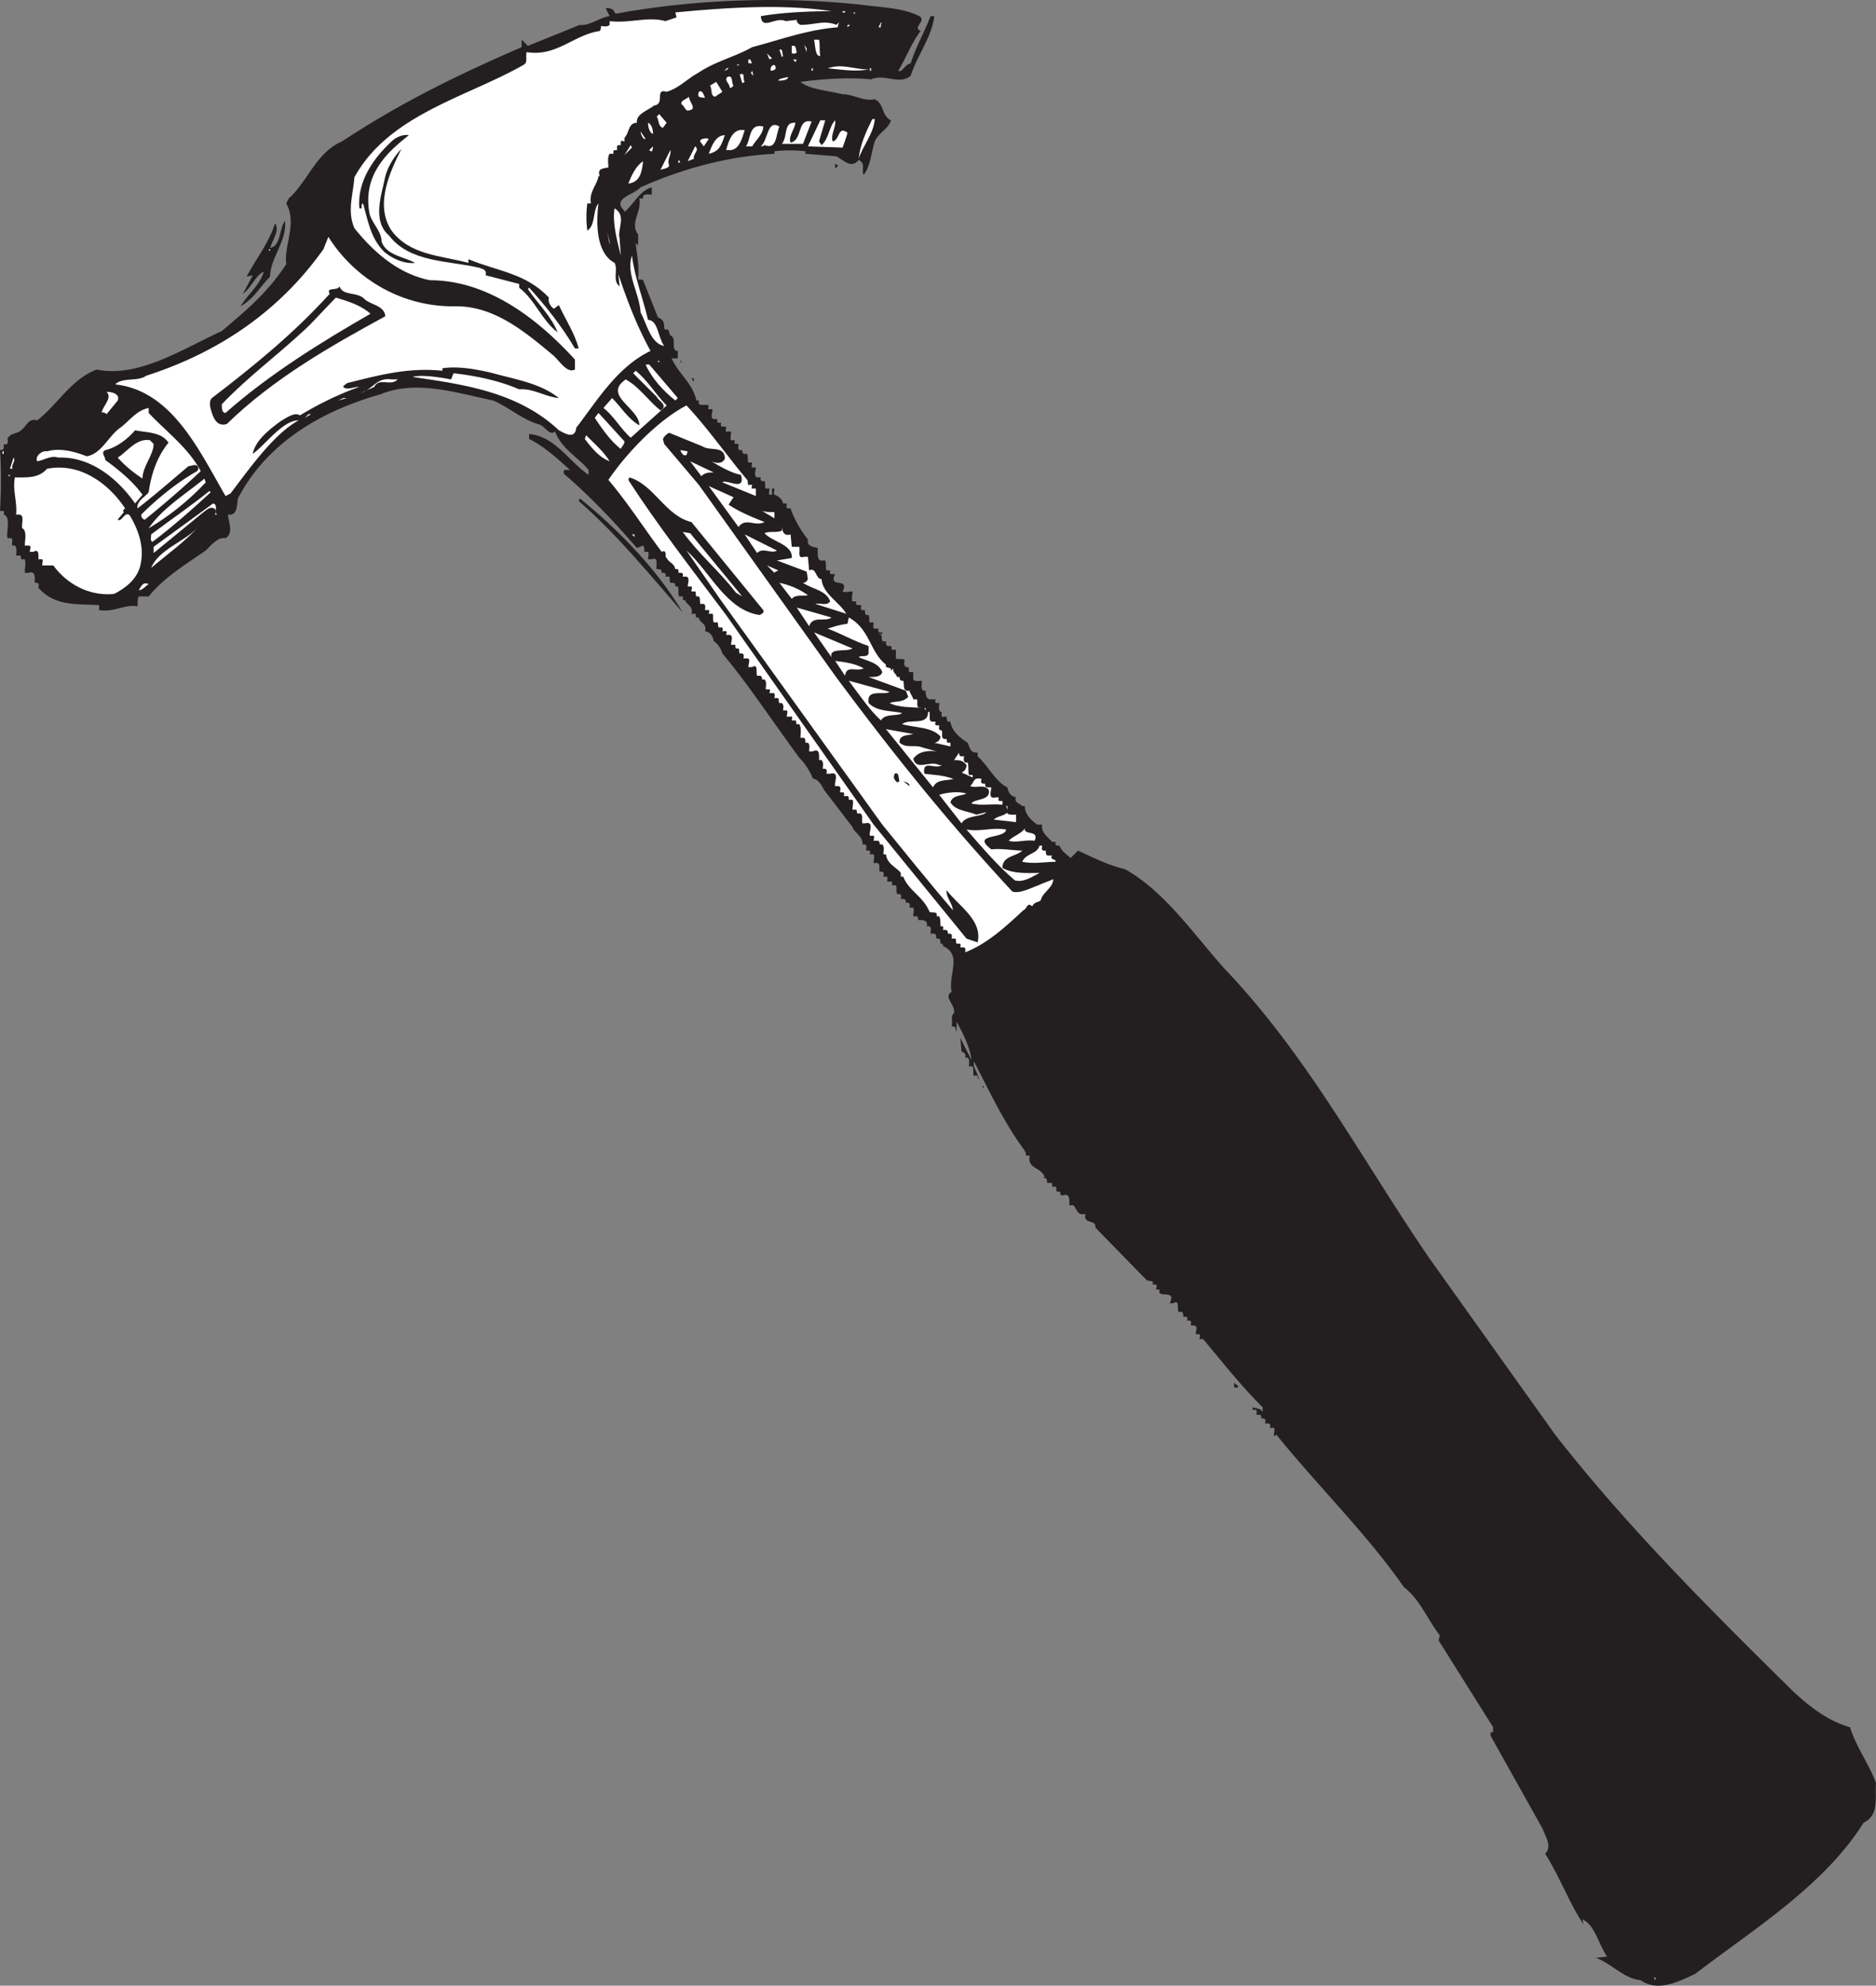 <svg xmlns="http://www.w3.org/2000/svg" width="204.48" height="216.308"><rect width="100%" height="100%" fill="#808080" stroke="none"/><path fill="#231f20" d="M100.215 1.759c.808.543-.813 1.215.133 1.62-.946 1.22-1.618 2.973-2.43 4.325.406.27.676-.676 1.352-.812.539-1.754 1.484-3.375 2.16-5.133h.406c-.274 2.297-1.89 4.324-2.566 6.484-1.215 1.082-2.836-.27-4.325.406-2.566-.27-5.672 0-7.695.27.945.812 2.969.945 4.59 1.351 1.215 0 2.297.809 3.512.54 1.082.539.675 1.757 1.757 2.296-.273.946-1.351 1.352-1.757 2.297-.407 1.215-.407 2.567-1.215 3.645-.27-.54.27-1.215-.54-1.621-.812.945-1.488.136-2.433-.403l-3.375-.273v-.27a14.344 14.344 0 0 0-3.375 0v.27c-5.133.273-9.996 1.621-14.59 3.648-.672.809-3.238 1.215-1.754 2.567v.133c1.082-.942 1.621-2.293 2.973-2.7v.809c-.273 0-.676-.133-.945.137v.27h-.407c.27 1.484-1.082 2.702-.136 3.917v1.215l-.27-.27c.137 1.215.406 2.567.27 3.918.136.133.406 0 .543.133l1.617 4.055c.406.133.676.402.676.945 0 .133 0 .27.136.403.54-.27.27.543.676.675.54.407-.137 1.621.676 1.621v.813h-.676c.809 1.754 2.297 2.7 2.7 4.59h.269v.406c.273.133.676 0 1.082.133 0 .137-.137.406 0 .406h.406c0 .406-.27.945.133 1.082h.406c0 .133-.136.27.137.403h.27c0 .136-.137.406.132.406h.407c0 .27-.137.676.136.543h.403c0 .402-.133.808 0 .945h.406c0 .133-.137.402.137.402h.27c0 .27-.138.543.132.676h.273c0 .137 0 .406.27.406h.27c.132.407 0 .809.132.946h.406c0 .133-.132.406 0 .539h.407c0 .273-.27.945.133 1.082h.406c0 .133-.133.27.136.406h.27c.137.27 0 .672.137.809h.402c0 .27-.133.539 0 .675h.27v-.675h.273c0 .27-.137.539 0 .675.402.137.809.407.945.946h.403c0 .27-.133.539.136.539h.27c.406 1.215 1.215 2.566 1.89 3.379-.132.808.676.808 1.083.945 0 .54-.137 1.484.539 1.348h.27c.136.406 0 .812.136 1.082h.402c0 .136-.133.406.137.406h.406c-.812 1.621 1.621.27.809 1.89.27.137.676 0 1.082 0 0 .407-.137.81 0 1.083h.402c0 .132-.133.402.274.402h.27c0 .137-.138.543.132.543h.27c0 .133 0 .402.136.539h.27c.136.27 0 .676.136.809h.407c0 .273-.137.675.133.675h.406c0 .137-.137.27.133.407h.273v.136c-.137.133-.273-.136-.406 0 .676 0 0 1.078.808.809 0 .27 0 .539.27.539h.273c.133.137 0 .406.133.406h.406v.946c.27.136.676 0 .946.136 0 .27-.137.54.136.809H99c.133.27 0 .539.133.539h.406v.812c.27.27.676.137.945.137 0 .403-.136.809.137 1.078h.27c0 .27 0 .809.402.946h.676c0 .136-.133.406.136.406h.27c0 .406-.137.676.137.945h.133c0 .27-.133.676.27.54h.269c0 .136 0 .405.136.542h.27c.137 1.078 1.215 1.887 1.89 2.293.27.676.27 1.082 1.083 1.082v.403c1.078.949 2.023 2.84 3.242 3.378.133.676.402.946.945 1.082-.273.54.402.676.672.946h.273c0 .945.809 1.62 1.348 2.023h.543c-.137.946.676 1.352 1.078 1.89h.406c0 .138-.136.274.137.407h.27c.27.676.808.945 1.214 1.352l.809-.813c1.758.813 3.379 1.621 5.133 2.028 4.324 2.433 7.43 7.023 10.804 10.804 9.051 9.457 14.993 20.801 22.286 31.473l13.777 19.312c7.7 9.86 16.613 18.774 25.93 27.957 1.757 1.621 3.78 3.243 6.215 3.918.675 2.16 2.023 3.918 2.835 6.078-.136 1.485.403 3.512-1.351 4.32-4.32 6.891-12.02 11.618-18.367 16.481-1.758.809-4.051 2.024-5.942.676-1.757-.137-3.11-1.758-4.863-2.434l1.215-.132c-.945-1.352-1.352-3.512-2.703-4.055l.136.543c-1.484-2.164-2.566-5.133-4.187-7.7.809-.812 0-1.89-.27-2.702l-5.671-10.13v-.406h.27v-.539l-5.942-9.453.133-.543c-1.352-1.754-2.16-3.914-3.918-5.265-4.051-5.809-9.317-10.942-13.907-16.614l-.136.137c-.407.133.406-1.219-.543-.812 0-.27.136-.54-.27-.54h-.27c0-.136.137-.406-.132-.542h-.27c0-.133 0-.27-.137-.403h-.406c0-.137.137-.543-.136-.543h-.27v-.27c.406.137.95.137 1.082.544v-.543c-2.566-2.567-4.32-4.864-6.484-7.43h-.403c0-.133.133-.402 0-.539h-.406c0-.406.27-.809-.137-.945h-.402c0-.27.133-.403-.137-.54h-.27c0-.136.134-.406-.136-.406h-.27c0-.27 0-.539-.27-.539h-.269c-.136-.406.137-1.351-.539-.945h-.406c.809-1.621-1.484-.406-1.082-1.484h-.402c0-.137.133-.407 0-.543h-.407c.27-.54-.406-.27-.675-.54l-5.54-5.671c.137-.946-1.347-.274-1.077-1.489-.946.27-.946-.675-1.352-.945h-.406c0-.402.136-1.351-.676-1.078h-.27c0-.137 0-.273-.132-.406h-.27c-.137-.137 0-.407-.137-.54h-.406c0-.136.137-.406-.133-.406h-.406c0-.27 0-.539-.27-.539h-.136l.136-.136c-.406-1.082-1.89-.809-1.62-2.297h-.407c0-.133 0-.54-.27-.54h-.136.273c-2.297-3.105-3.78-6.347-5.539-9.726-.136.676.406 1.219.54 1.89-.134.274 0-.671-.54-.269-.136-.402 0-.808-.136-1.078h-.403c0-.27.133-.676-.137-.945h-.27c.138-.406-.132-.543-.405-.676l-.133-1.488c.27.543.808 1.62 1.215 2.433-.137-1.351-.946-2.972-1.621-4.187v1.082c-.137-.137 0-.676-.54-.543.133-.54-.136-1.215.27-1.485.133-.945-1.215-1.757-.27-2.296-.406-1.891 1.215-4.051-.945-4.996 0-.137 0-.27-.136-.27h-.133c0-.273 0-.406-.137-.543h-.27c-.136-.133 0-.54-.27-.54h-.405c0-.269.132-.675-.137-.808h-.27c.137-.543-.27-.675-.675-.675h-.27c0-.137 0-.27-.133-.407h-.406c0-.27.133-.675 0-.945h-.406c0-.137.137-.406-.133-.54h-.27c0-.136 0-.405-.273-.405h-.27c0-.137.137-.407-.132-.54h-.274c-.133-.269 0-.675-.133-.945h-.406c0-.273 0-.543-.133-.406h-.406c0-.27.133-.539-.137-.539h-.27c0-.273.138-.406-.132-.543h-.273c-.133-.27.136-.809-.27-.945h-.402c0-.27.133-.676 0-.946h-.406c0-.132.132-.406-.137-.406h-.27c0-.27.137-.539-.136-.672H94c.137-.812-.945-1.351-1.078-1.894-.945-1.215-2.164-2.836-3.11-4.051-.269-.54-.671-1.215-1.214-1.215-.27-.812-.946-1.754-1.485-2.297-2.699-3.644-5.539-7.968-8.375-11.343a2.45 2.45 0 0 0-.945-1.352c-.133-.676-.402-.945-.945-1.082.27-.809-.676-.945-.676-1.484h-.27c-.132-.137 0-.407-.132-.407h-.407c.27-.808-.539-.945-.675-1.484h-.27c0-.137.137-.406-.137-.406h-.27c-.132-.403 0-.809-.132-1.078h-.27c0-.137 0-.407-.273-.407h-.27c-.132-.27 0-.539-.132-.675h-.407c0-.137.137-.27-.136-.407h-.27c0-.133 0-.402-.27-.402h-.269c-.137-.406.27-1.352-.539-1.082h-.406c0-.27.133-.676 0-.809h-.407c0-.273 0-.543-.132-.68l-.676.274c-2.434-2.836-5.133-5.672-7.969-8.105v-.403h.676c-1.488-1.351-2.836-2.57-4.457-3.379v-.539c2.836.27 4.187 2.836 6.48 4.457v-.539c-1.078-1.351-2.968-2.297-3.644-4.187-.676.539-1.082-.676-1.89-.813-1.759-.539-3.243-1.89-4.864-2.566-3.918-.809-8.375-2.297-12.29-.676-6.214 1.758-12.292 5.133-15.534 11.348-.133.672 0 1.89-1.078 1.754 0 .675.675 2.027-.27 2.566-.812-.133-1.488.676-2.16 1.352-2.164 1.484-4.594 2.972-6.215 4.996h-1.082c-.133.27-.133.675-.133 1.082-1.351-.27-2.566.675-4.187.406v-.543c-2.43-.133-4.864.137-6.617-1.89 0-.27.136-.403-.137-.54h-.27c0-.539.137-1.351-.676-1.082h-.402c0-.539.133-1.078 0-1.484h-.406c0-.137 0-.406-.137-.406h-.402c0-.27.133-.809-.137-1.082h-.27c-.136-.266.133-.672-.136-.809H.812c-.136-.809.403-2.297-.406-2.566 0-.133.133-.403-.136-.403H0c.137-2.297.137-4.863 0-6.62.137 0 .406 0 .406-.27v-.407c.406.27.54-.27.406-.539.27-.675 1.079-.539 1.485-.945.676-.54.808-1.352 1.754-1.082 2.164-1.621 3.648-4.457 6.484-5.535 4.59.945 9.453-2.297 13.64-4.188 2.704-2.297 4.997-4.187 7.024-7.293-.27-2.027 1.215-4.457 0-6.617l.27-.543c2.027-1.754 2.972-4.996 5.808-6.21C43.625 11.215 49.973 8.11 56.86 5.137v-.813l.676.676 5.672-2.293c1.082.133 2.16-.813 3.242-.95L66.043.95c-.133-.133.812-.133.945.406l.137.133C76.039-.13 85.492-.4 94.137.544c1.89.273 4.187.273 6.078 1.215"/><path fill="#fff" d="M90.625 1.22c-2.43 0-5.402.136-7.7.539.138 1.62 1.622 0 2.704.543l1.215-.137c0 .27.133.406.406.543 1.617 0 2.563-.543 3.914 0l.27-.273-.133.539c-3.375.273-6.215 1.351-9.32 2.164-1.891 1.078-3.918 1.484-5.942 2.836-1.215.675-2.027 1.62-3.375 2.027-1.352-.406-.137 1.348-1.352 1.484-.675.54-2.027.946-1.89 1.89-.945 0-.813 1.083-1.352 1.622v.406c-.136 0-.27-.136-.406 0v.403c-.133 0-.406 0-.406.136v.407c-.133 0-.403 0-.403.132v.27h-.406c-.27.406-.136 1.082-.136 1.488-.672.133-1.215.133-.946.946h-.133c-.136.945-1.082 1.753-.812 2.972h-.402a10.795 10.795 0 0 0 0 2.969c.945-.676.539-2.16 1.214-2.969-.27 2.16-.27 5.399 1.754 6.48.407.813-.27 1.891.543 2.567l-.136-1.348c.945 2.836 2.027 5.672 3.511 8.371-3.648 1.758-5.808 5.403-8.101 8.375-.137 1.352-1.352.54-1.89.27-4.462-4.187-10.403-4.996-15.938-5.809.808-.27 2.836 0 4.183.27l.274-.672c2.43.27 4.996.809 7.156 1.754 1.484-.137 2.836.809 4.324.945-2.027-1.62-4.73-2.027-7.16-2.699-1.621-.406-3.781-.812-5.54-.543v.27c-3.78-.403-7.155.543-10.398 1.351-.132.137-.406.27-.406.406.406.407 1.082 0 1.758 0-2.297.809-4.457 1.891-6.484 3.106-.54-.406-1.485.27-2.16.676-1.083.808-2.7 2.027-2.973 3.511 1.351-.945 3.242-3.648 5-3.648-2.703 1.488-5.27 5.133-7.43 7.969l-.539.273c-2.836-4.863-5.809-11.48-12.02-12.156.81-.813 2.43-.27 3.376-.945 7.562-2.434 14.316-6.754 19.312-13.778l.543-1.351c2.969 4.726 8.238 7.699 13.91 7.562 4.184 0 7.426 2.703 10.668 5.403.813.812 1.488 1.894 2.297 1.488v-1.082c-4.188-4.59-9.59-8.645-15.8-8.645-3.38-.672-6.079-2.972-8.24-5.672-.812-1.89-.136-3.648 0-5.539 3.782-6.886 12.427-8.777 18.5-12.289.407-.27.138-.812.274-1.351 3.239.539 5.13-1.89 7.965-2.297.137-.133.137-.406.137-.54.27 0 .676.134.945-.132v-.406c2.16.27 4.188-.543 6.078 0l1.215-.407-.133-.539C79.281.817 85.36.411 90.625 1.22m1.215.136h.27V1.22h-.27v.136m1.215 0h.136v.133h-.136v-.133m2.972 1.618h-.27l.27-.54c.137.137-.136.274 0 .54m-3.648 0v-.266h.273l-.273.266"/><path fill="#fff" d="M89.273 4.325c.137.676 0 1.082.137 1.758-.543.133-.543-1.082-.676-1.758h.54m-1.348 1.352-.274-.809.274.406zm-1.082 0c-.137.27-.406.136-.54.136v-.812c.54-.133.403.406.54.676m-1.484.406-.137.133-.27-.809c.406-.133.27.406.406.676m-1.219.269c-.132.137-.269 0-.269.137l-.27-.676.54.54m3.785-.137.27.406zm-5.946.676h-.406v-.403c.274-.137.274.27.406.403m4.727-.133-.27-.27h.407l-.137.27m-6.347.406v-.137h.269l-.27.137m4.188.27c0 .132-.27.269-.54.269-.136-.539.54-.945.54-.27m10.129.133c-1.485.27-3.106 0-4.457-.132 1.62-.543 2.836.132 4.457.132m-15.262-.132c-.133.132-.27.269-.539.269.27 0 .27-.406.54-.27m9.05.27h.133v-.27h-.133v.27m6.348 0h.132v-.27h-.132v.27m-12.965.27.132-.27.137.54-.27-.27m-.675.945-.27.137-.273-.946c.676-.273.273.54.543.809m-1.219.406c-.133.133-.27.27-.402.27 0-.54-.676-.813-.27-1.215.672-.27.403.676.672.945m5.945-.945c0 .402-.812.402-1.082.402.137-.27.676-.27 1.082-.402m-7.968 2.16c-.54-.137-.27-.809-.54-1.215l.672-.406.676 1.082-.808.539m-1.082.133c-.27-.133-.946.137-.676-.672.406-.27.543.402.676.672m-1.754 1.351c-.406.137-.406-.402-.813-.675-.133-.403.543-.54.813-.809 0 .539.945 1.352 0 1.484m-2.16 0 .539.543zm-.676 1.891c-.543-.133-.406-.809-.676-1.215l.27-.27.812.946-.406.539m23.094-.945c-.133 1.62-1.352 2.972-1.754 4.324.132-1.488.808-2.973 1.484-4.324h.27m-7.832 2.703h-2.297c.675-.813.136-2.43 1.484-2.297-.133.809-.809 1.484-.539 2.16 1.352-.27.676-2.7 2.297-2.293l-.945 2.43m1.753-.27.27.403c.812-.676.812-2.024 1.488-2.7.133.676-.543 1.621-.273 2.297.812-.136.543-1.758 1.62-.945-.132.539-.401 1.215-.538 1.621l-3.781-.137 1.351-2.836h.54l-.677 2.297m-18.097-.813c-.406-.132-.54-.808-.54-1.214.407.137.54.809.54 1.215m13.777-.809c-.406.945-.27 2.567-1.621 2.024-.137.136-.27.136-.406.136.812-.675.676-2.972 2.027-2.16m-1.758 0c0 .809-.808 1.485-1.215 2.16h-.675c.543-.675.27-2.566 1.89-2.16m-2.023.403c-.27.812-.543 2.027-1.488 2.164h-.54c.27-.946.676-2.434 2.028-2.164m-10.805.945c-.27.137-.543-.54-.543-.809l.543.809"/><path fill="#231f20" d="M44.57 14.727c-2.433 1.891-4.996 4.32-4.324 8.372.137 1.082 1.352 2.027 1.352 3.242.539 1.488 2.433 1.62 3.648 2.297-1.082.136-2.434-.403-3.379-1.215-1.484-1.485-1.754-3.375-2.293-5.266-.27.133-.136.403-.136.54h-.27c-.27-2.973 1.621-5.54 3.512-7.294.402-.406 1.215-.812 1.89-.676"/><path fill="#fff" d="M79.008 14.727c-.403 1.079-.54 1.754-1.754 2.024.27-.672.676-2.024 1.754-2.024m-2.293 1.215-.406-.539c0-.273.539-.406.945-.273l-.54.812m-8.644.946.676-1.082.133.273-.809.809m2.973-.407c-.137 0-.137 0-.273-.132l.406-.407c0-.136 0 .407-.133.54m4.59.812-.676.27.813-1.622c.539.407-.27.809-.137 1.352"/><path fill="#231f20" d="M42.68 25.126c2.023 2.703 5.402 2.703 8.375 3.512v-.403c3.238 1.348 6.21 1.485 8.777 4.184-.137.406.133.945.54 1.215l.542-.403c.672 1.485 1.754 3.106 2.16 4.727h-.406c-1.352-2.297-3.242-4.727-4.996-6.617l-.137.133c1.082 1.62 2.567 2.972 3.242 4.73-1.757-1.352-2.43-3.512-4.187-4.863v-.406l-3.649-.946c.137-.676-.402-.676-.671-.812-3.38-.809-7.567-.54-9.86-3.512-1.89-1.617-.812-4.457-.406-6.48.27-1.083 1.078-2.297 1.754-2.973-1.215 2.43-2.969 6.078-1.078 8.914"/><path fill="#fff" d="M72.934 17.97c0 .402-.676.402-.946.539l1.078-2.16c.137.539-.402 1.078-.132 1.62m.945-.269.133-.273.136.273h-.27m-5.401 2.293c.402-.945.808-1.89 1.62-2.43-.136 1.079-.273 2.297-1.62 2.43"/><path fill="#231f20" d="m91.3 18.102-.269.27v-.54c.133.138.403.138.27.27"/><path fill="#fff" d="m67.531 25.938.133 1.891c-.406-1.621-.945-3.648-.676-5.133 1.352.809.27 2.297.543 3.242"/><path fill="#231f20" d="M29.441 30.126c-1.078 1.078-1.753 2.43-3.238 3.238.945-1.484 2.024-2.16 2.567-3.781-.946.406-1.352 1.758-2.297 2.434l1.078-2.028-.672.137c1.078-2.027 2.43-3.649 3.105-5.809.54.809-.27 1.754-.543 2.7 1.22-.27.946-2.024 1.622-2.97.269 2.16-1.622 4.052-1.622 6.079"/><path fill="#fff" d="m66.45 26.614-.27-1.351.27 1.078zm-37.141.672h.132v-.133h-.132v.133m41.328 7.566c1.078 0 1.078 1.891 1.754 2.836-1.485-.27-1.891-2.433-2.567-3.648-.133-2.16-1.62-4.184-.945-6.211.273 2.297 1.219 4.727 1.758 7.023M27.824 29.45l-.273.406zm0 0"/><path fill="#231f20" d="M39.707 32.556c.676.675 2.16.675 2.297 1.89-5.941 3.242-12.156 6.754-17.29 11.75-.944.27-1.347-.406-1.62-1.215-.133-.406-.403-1.214 0-1.62 4.593-3.512 8.914-7.024 12.832-11.344-.406-.813.812-.274 1.082-.813.402 1.082 1.89.54 2.699 1.352"/><path fill="#fff" d="M40.383 34.177c-5.403 3.105-11.074 6.617-15.801 10.804-.406 0-.406-.539-.406-.945 3.105-3.242 6.21-5.402 9.59-8.644l2.836-2.973c1.351.406 2.703.812 3.78 1.758m32.008 4.05.137.407zm0 0"/><path fill="#231f20" d="m74.281 39.579-.133-.27h.133zm0 0"/><path fill="#fff" d="M71.715 39.442h.137v-.132h-.137v.132m2.164 3.918-.27.27c-1.351-1.078-2.566-2.43-3.242-3.918h.403l3.109 3.648m-1.215.809-3.918 3.512c-1.082-.946-1.89-2.43-2.973-3.239l.946-1.082c.945.946 1.758 2.297 2.972 2.973 0-1.89-4.05-3.242-1.488-5 1.488.812 2.434 2.297 3.785 3.379.946-.543-.273-1.082-.406-1.488l-2.566-2.563.27-.273c1.35 1.082 2.16 2.566 3.378 3.78"/><path fill="#231f20" d="m75.633 41.606-.27-.406h.27zm0 0"/><path fill="#fff" d="M43.355 41.333c-.812.812-2.027-.27-2.566.812l-1.484.676c1.347-.406 1.754-1.758 3.375-1.488h.675"/><path fill="#231f20" d="m52.27 41.876.132.133zm0 0"/><path fill="#fff" d="m12.832 43.63-1.215 1.488c-.137-.137-.406-.273-.543-.137.137-.812 1.215-1.62.543-2.296.672 0 1.485.269 1.215.945m24.039 0 .54-.27h.405l-.945.27m44.57 8.644c.133.137 0 .407.133.543h.406c0 .133-.132.403 0 .403h.407v.812l-3.649-1.488c.407-.406 2.567 1.082 2.028-.809-1.215-.27-2.297-.945-3.243-1.488 0 0 1.082.543 1.485-.27 0-1.484-1.617-.808-2.43-1.351l-3.644-1.484a1.63 1.63 0 0 0-.676.675l.133.54 3.78 4.46 14.86 20.797c6.211 8.375 12.29 15.938 19.313 23.504.808.27 2.027-.406 2.836-.676.539-.273 1.082-.406 1.62-.675 0 .945-1.214 1.484-1.35 2.293-.27.273-.677.136-.946.675-.54-.539-.54.27-.945.407-1.891 1.757-3.918 3.648-6.348 4.593 0-.136.137-.543-.27-.543h-.27c0-.132.134-.402-.136-.402h-.27c-.136-.273 0-.406-.136-.543h-.402c0-.133.132-.402-.137-.539h-.27c0-.133 0-.406-.27-.406h-.269c0-.133.133-.403-.136-.403h-.133c0-.406 0-.812-.137-1.082h-.27c.133-.675-.675-.27-.812-.539-.672-1.62-2.293-2.297-2.836-3.781h-.27v-.406c-.539-.676-1.484-.946-1.62-2.028h-.27c0-.406.137-.808-.133-1.078h-.273c0-.136 0-.406-.27-.406h-.402c0-.137.133-.406 0-.539h-.406c-.137-.406.539-1.621-.543-1.352H94c-.133-.406.137-.945-.27-1.082h-.27c-.136-.132 0-.27-.136-.406h-.402c0-.402.133-.808 0-1.078h-.406c0-.137 0-.406-.137-.406h-.402c0-.133.132-.406-.137-.406h-.27c0-.27.133-.54-.136-.676h-.403c-.136-.403.54-1.621-.543-1.348h-.402c0-.137.133-.406-.137-.543h-.27c0-.27.133-.672-.136-.945h-.27c0-.406.137-1.348-.675-.946h-.403c0-.402.133-.675-.136-.945h-.27c0-.27 0-.539-.27-.539h-.269c0-.406.133-1.082-.137-1.484h-.27c-.136-.137 0-.407-.136-.407h-.402c0-.136.132-.542-.137-.406h-.406c0-.27.136-.539 0-.676h-.403c0-.27.133-.539-.136-.808h-.27c-.137-.137 0-.406-.137-.543h-.402c0-.133.133-.54-.137-.54h-.406c0-.132.137-.405 0-.405h-.402c0-.403.133-.809-.137-1.079h-.27c0-.136 0-.406-.269-.406h-.273c-.133-.406.136-1.351-.54-.945h-.406c0-.406.274-.945-.133-.945h-.406c0-.137.137-.407-.133-.54h-.273c-.133-.136 0-.406-.133-.542h-.27c-.136-.133 0-.403-.136-.403h-.406c0-.406.27-.945-.133-1.082h-.406c0-.133.136-.27 0-.406h-.407c0-.133.137-.402-.133-.402h-.27c-.136-.27 0-.676-.272-.543h-.27c-.133-.403 0-.809-.133-.946h-.406c0-.133.137-.402 0-.402h-.406c0-.273.136-.676-.27-.676h-.27c0-.27 0-.676-.136-.812h-.27c-.132-.27 0-.54-.132-.54h-.407c0-.269.137-.406 0-.538h-.406c0-.27.27-.946-.133-1.082h-.406c0-.137.137-.27-.137-.407h-.27c-.132-.133 0-.27-.132-.402h-.27c-.136-.676-.675-.676-.945-1.219-.273-.133.133-.945-.543-.672-2.023-2.703-3.644-5.27-5.808-7.836 2.027-2.972 5.402-6.484 8.511-8.105 2.293 2.433 4.457 5.539 6.617 8.105m-65.234-7.293c1.89 2.028 4.324 3.782 5.672 6.348a113.55 113.55 0 0 1-6.078 5.266c-.27 0-.403-.27-.403-.54 1.754-1.753 3.915-3.511 6.079-4.726.27-.27.132-.676-.274-.676l-.672.137c-1.758 1.484-3.785 3.242-5.539 4.59-.137-.809.809-1.215 1.215-1.754.27-2.027.945-3.918 2.16-5.402-.808-1.215-2.43-1.082-3.644-1.352-.813.945-2.028 1.89-3.243 2.16-.539.27 0 .676 0 1.082 1.485 1.082 2.973 2.297 4.051 3.781l-.808.946c-1.891-2.703-4.864-5.133-8.375-4.996-.809-.27-1.485.27-2.297.402-.27-.54.543-1.215 1.082-1.078 1.351-.406 2.972 0 4.32.539 1.621-.27 2.434-2.297 3.649-3.106 1.078-.812 1.753-1.89 3.105-2.16v.54m51.863 3.105c0 .27-.27.539-.406.812-1.078-.812-2.023-2.164-2.836-3.379l.406-.539 2.836 3.106M33.227 45.52l.402-.402h.27l-.672.402m33.223 4.727c-1.083-.402-1.891-1.348-2.704-2.43l.137-.406c.945.945 1.89 1.758 2.566 2.836"/><path fill="#fff" d="M16.746 48.356c0 1.22-1.215 2.434-1.215 3.782-.808-.54-1.89-1.348-2.699-2.293.945-.543 2.023-2.164 3.512-1.891l.402.402m46.598.544 1.754 1.753zm11.48.675c-.406.133-.543-.273-.676-.543l.809.137-.133.406M.27 49.169h.136v.27H.27v-.27m1.082 1.891h-.27l.402-1.215c.274.402-.27.672-.132 1.215m76.441.406c-.54 0-.945 0-1.348.402l-1.218-1.621 2.566 1.219M13.64 55.38s-.402.273-.132.406l-.676.809c.406.406.809-1.078 1.348-.403.945 1.621 1.62 3.512 1.082 5.54-.407 1.484-1.754 2.43-2.836 2.968-2.7.27-5.133-1.078-6.617-3.105H4.594c0-.27.133-.543 0-.676h-.407c0-.27.137-1.215-.539-.809h-.406c0-.273.27-.68-.137-.68h-.402c0-.538.27-1.617-.273-1.886-.133-.406.273-1.352-.27-1.488h-.402c.133-1.485-.406-2.567-.137-4.051 1.215 0 2.567.133 3.512-.945 3.512-.676 6.617 1.484 8.508 4.32M.945 51.868h.137v-.133H.945v.133m63.614.137.406.27zm0 0"/><path fill="#231f20" d="m75.363 56.868 7.832 9.59c.137.27-.132.402-.402.539-3.648-.54-5.402-4.727-7.969-7.023l3.645 5.265 17.695 24.582c2.43 2.973 5.129 6.348 7.695 9.32 0-.675-.808-1.484-.675-2.16 1.351 1.754 3.918 3.243 3.379 5.672l-1.215-.406-10.13-12.426-16.073-22.824c-3.645-4.863-7.43-9.723-10.668-14.723l.132-.27c2.704.813 3.918 4.188 6.754 4.864"/><path fill="#fff" d="M22.422 52.544a28.123 28.123 0 0 1-6.215 5c1.484-2.164 3.918-3.649 6.078-5.406l.137.406m41.191 0 .809.676zm1.621 0 .54.676zm14.18 2.43c1.215.812 2.566 1.351 3.918 1.894-1.082.54-2.027-.543-2.836.54l-3.242-4.458 2.7 1.215-.54.809M22.96 53.626c-1.89 1.754-4.187 3.781-6.347 5.402-.27-.136-.136-.539-.136-.812 2.16-1.621 4.324-3.106 6.347-4.727l.137.137m61.453.539.133.406zm0 0"/><path fill="#231f20" d="M74.418 66.727c-3.648-4.187-7.16-8.511-11.344-12.156l.133-.27c4.188 3.376 8.508 7.833 11.211 12.426"/><path fill="#fff" d="M23.637 56.056h-.27c.27-.133.133-.403.133-.54-.54-.542-1.078.137-1.484.407l-5.27 4.32v-.676l6.484-4.726c.54.133.137.812.407 1.215m60.777-.27v.676l-1.352-.809c.407.133.81.133 1.352.133m1.754 2.43.137 1.351h.808c.137.407-.27 1.352.54 1.082h.406l.136 1.485c.809-.403.672.945 1.348.945.137 1.621 1.89 2.434 2.703 3.781l-3.379-1.078c.543-.137 1.219.27 1.621-.27-.402-1.218-2.023-1.35-2.968-2.027.27 0 .406-.136.539-.406l-.133-.809-3.242-1.218 1.62-.27c.133-1.484-2.163-1.754-2.972-2.7.54-.269 1.215 0 1.89-.269v-.539c0 .403.137 1.215.946.942m-69.691 3.648c.812-2.027 3.648-2.836 5.132-4.457-1.484 1.621-3.375 2.973-5.132 4.457m7.023-4.187.137.136zm57.402 7.293-.675-.403c-1.891-2.433-3.918-4.054-5.809-6.62l.809.136 5.675 6.887m-11.75-6.48-.273-.274h.273zm0 0"/><path fill="#fff" d="M84.684 59.974c-.676.406-1.489-.407-2.164.27l-1.348-2.028 3.512 1.758m.132 2.16c-.132.136-.402.136-.402.27l-.812-.81 1.214.54m3.243 2.703c-.407.133-1.352-.137-1.754.402l-1.352-1.754c1.215.27 2.16.676 3.106 1.352m-71.852-1.215c-.406.27-.676.672-1.082.672.273-.402.406-.945 1.082-.672m74.418 3.645c-.676.539-2.027-.27-2.43.945l-1.351-2.027 3.781 1.082m5.941 5.133c-.132.538.676.136.543.675l.27-.27c-.137.403.27.54.402.946h.274c0 .133 0 .406.27.406h.132c.137.403-.133 1.215.676 1.078h.137c-.407-.136.27.676.27.946h.405c.133.27-.136.812.27.945h.27c-1.083-.133-2.43 0-3.512-.54.675-.269 1.351 0 2.027-.675l-.27-.676-4.054-1.484c.676 0 1.351 0 1.488-.543-.406-1.078-1.758-1.215-2.566-1.621.27-.27 1.078.137 1.078-.54v-.675c-1.621-.54-2.973-1.348-4.457-1.89.812-.27 1.215-.403 2.16-.54l.137-.675c2.296 1.214 2.296 3.78 4.05 5.132"/><path fill="#fff" d="M92.922 70.642c-.676.406-2.567-.133-2.297.945l-1.89-2.7 4.187 1.755m1.215 2.164c-.813.402-1.89-.407-2.028.808l-1.078-1.62c1.078.136 2.16.269 3.106.812m2.836 2.566c-.676.402-2.567-.406-2.297 1.215.945.945 2.297.808 3.648 1.078-.406.406-1.89 0-2.297.812-1.215-1.082-2.297-2.703-3.511-4.32l4.457 1.215m3.917 2.023-.136-.27h.137zm.403.137c.137.403-.133.945.27 1.082h.406c0 .133-.133.403.136.403h.27c0 .27-.137.406.137.539h.133c.136.406-.133.812.27.945h.269c0 .137 0 .406.136.406h.27v.406l-1.754-.406c.27 0 .676-.27.676-.676-.95-1.078-2.84-.945-4.188-1.347.809-.676 2.836.27 2.836-1.352h.133m-1.753 2.43c-.27.137-1.622 0-1.485.945.808.676 1.617.137 2.566.543l1.484.402c-.945-.132-2.027 0-2.566.813.406 1.348 1.754.133 2.836.676h.27c-.676.539-2.16-.676-1.891.945.945.133 2.027.133 3.105.54h.137c-.812.269-1.89 0-2.297.944l-5.133-6.347 2.973.539m5.266 2.43h.273c0 .273-.137.406.133.68h.27c.136.402 0 .94.136 1.347h.403v.273l-1.215-.543c.406-.136.543-.539.543-.808-.407-.543-.813-.543-1.352-.543l.54-.809c0 .137 0 .403.269.403"/><path fill="#231f20" d="m98.055 85.095-.274.136c-.402-.406-.402-.539-.27-.945.544-.273.407.676.544.809"/><path fill="#fff" d="M106.965 84.825c0 .27-.133.406.137.54h.27c0 .136 0 .405.269.405h.406c0 .407-.406 1.352.539 1.082h.273c0 .133-.136.403.133.403h.27v.406c-1.078-.133-2.297.137-3.375-.133.27-.543 2.16-.273 1.89-1.488-.539-.676-1.351-.133-2.027-.406.543-.54.27-.942 1.215-.809"/><path fill="#231f20" d="m99.133 85.634-.676-.54c.273.137.676.137.676.54"/><path fill="#fff" d="M105.348 86.446c-.543.27-1.489.137-1.758.946.539.945 1.89.945 2.836 1.351l1.082-.27c-.406.54-2.16.27-2.703 1.215l-2.43-3.105c.809-.273 2.16-.406 2.973-.137m4.457 1.754-.137-.402h.137zm.539.543h.406v.809l-2.434-.27c.407-.406 1.22-.406 1.489-.808-.137.27.402.27.539.27m1.351 1.483c-.136.813 1.618.137 1.078 1.352-1.078-.137-2.023.27-2.836 0 .54-.539 1.485-.812 1.758-1.352"/><path fill="#fff" d="M109.668 90.364c-.133 1.078-3.918.403-1.621 2.16 1.082-.136 2.43.133 3.375.133-.672.676-2.16.543-2.16 1.89 1.215.677 2.703.544 4.05.544-.808.406-1.753 1.078-2.699.808-1.89-1.62-3.511-3.511-5.265-5.535 1.617.27 2.699-.273 4.32 0"/><path fill="#fff" d="M113.586 92.118c0 .27-.137.406.133.54h.27c0 .273 0 .542.273.542h.402c-.27.54.406.27.406.676-1.082 0-2.43.27-3.648 0 .406-.945 1.621-.813 1.89-1.758h.274"/><path fill="#231f20" d="M107.102 118.454h.136v-.133h-.136v.133m27.824 32.688h-.406v-.54c.132.27.539.27.406.54"/><path fill="#fff" d="m180.438 215.704-.133-.273h.132zm0 0"/></svg>
